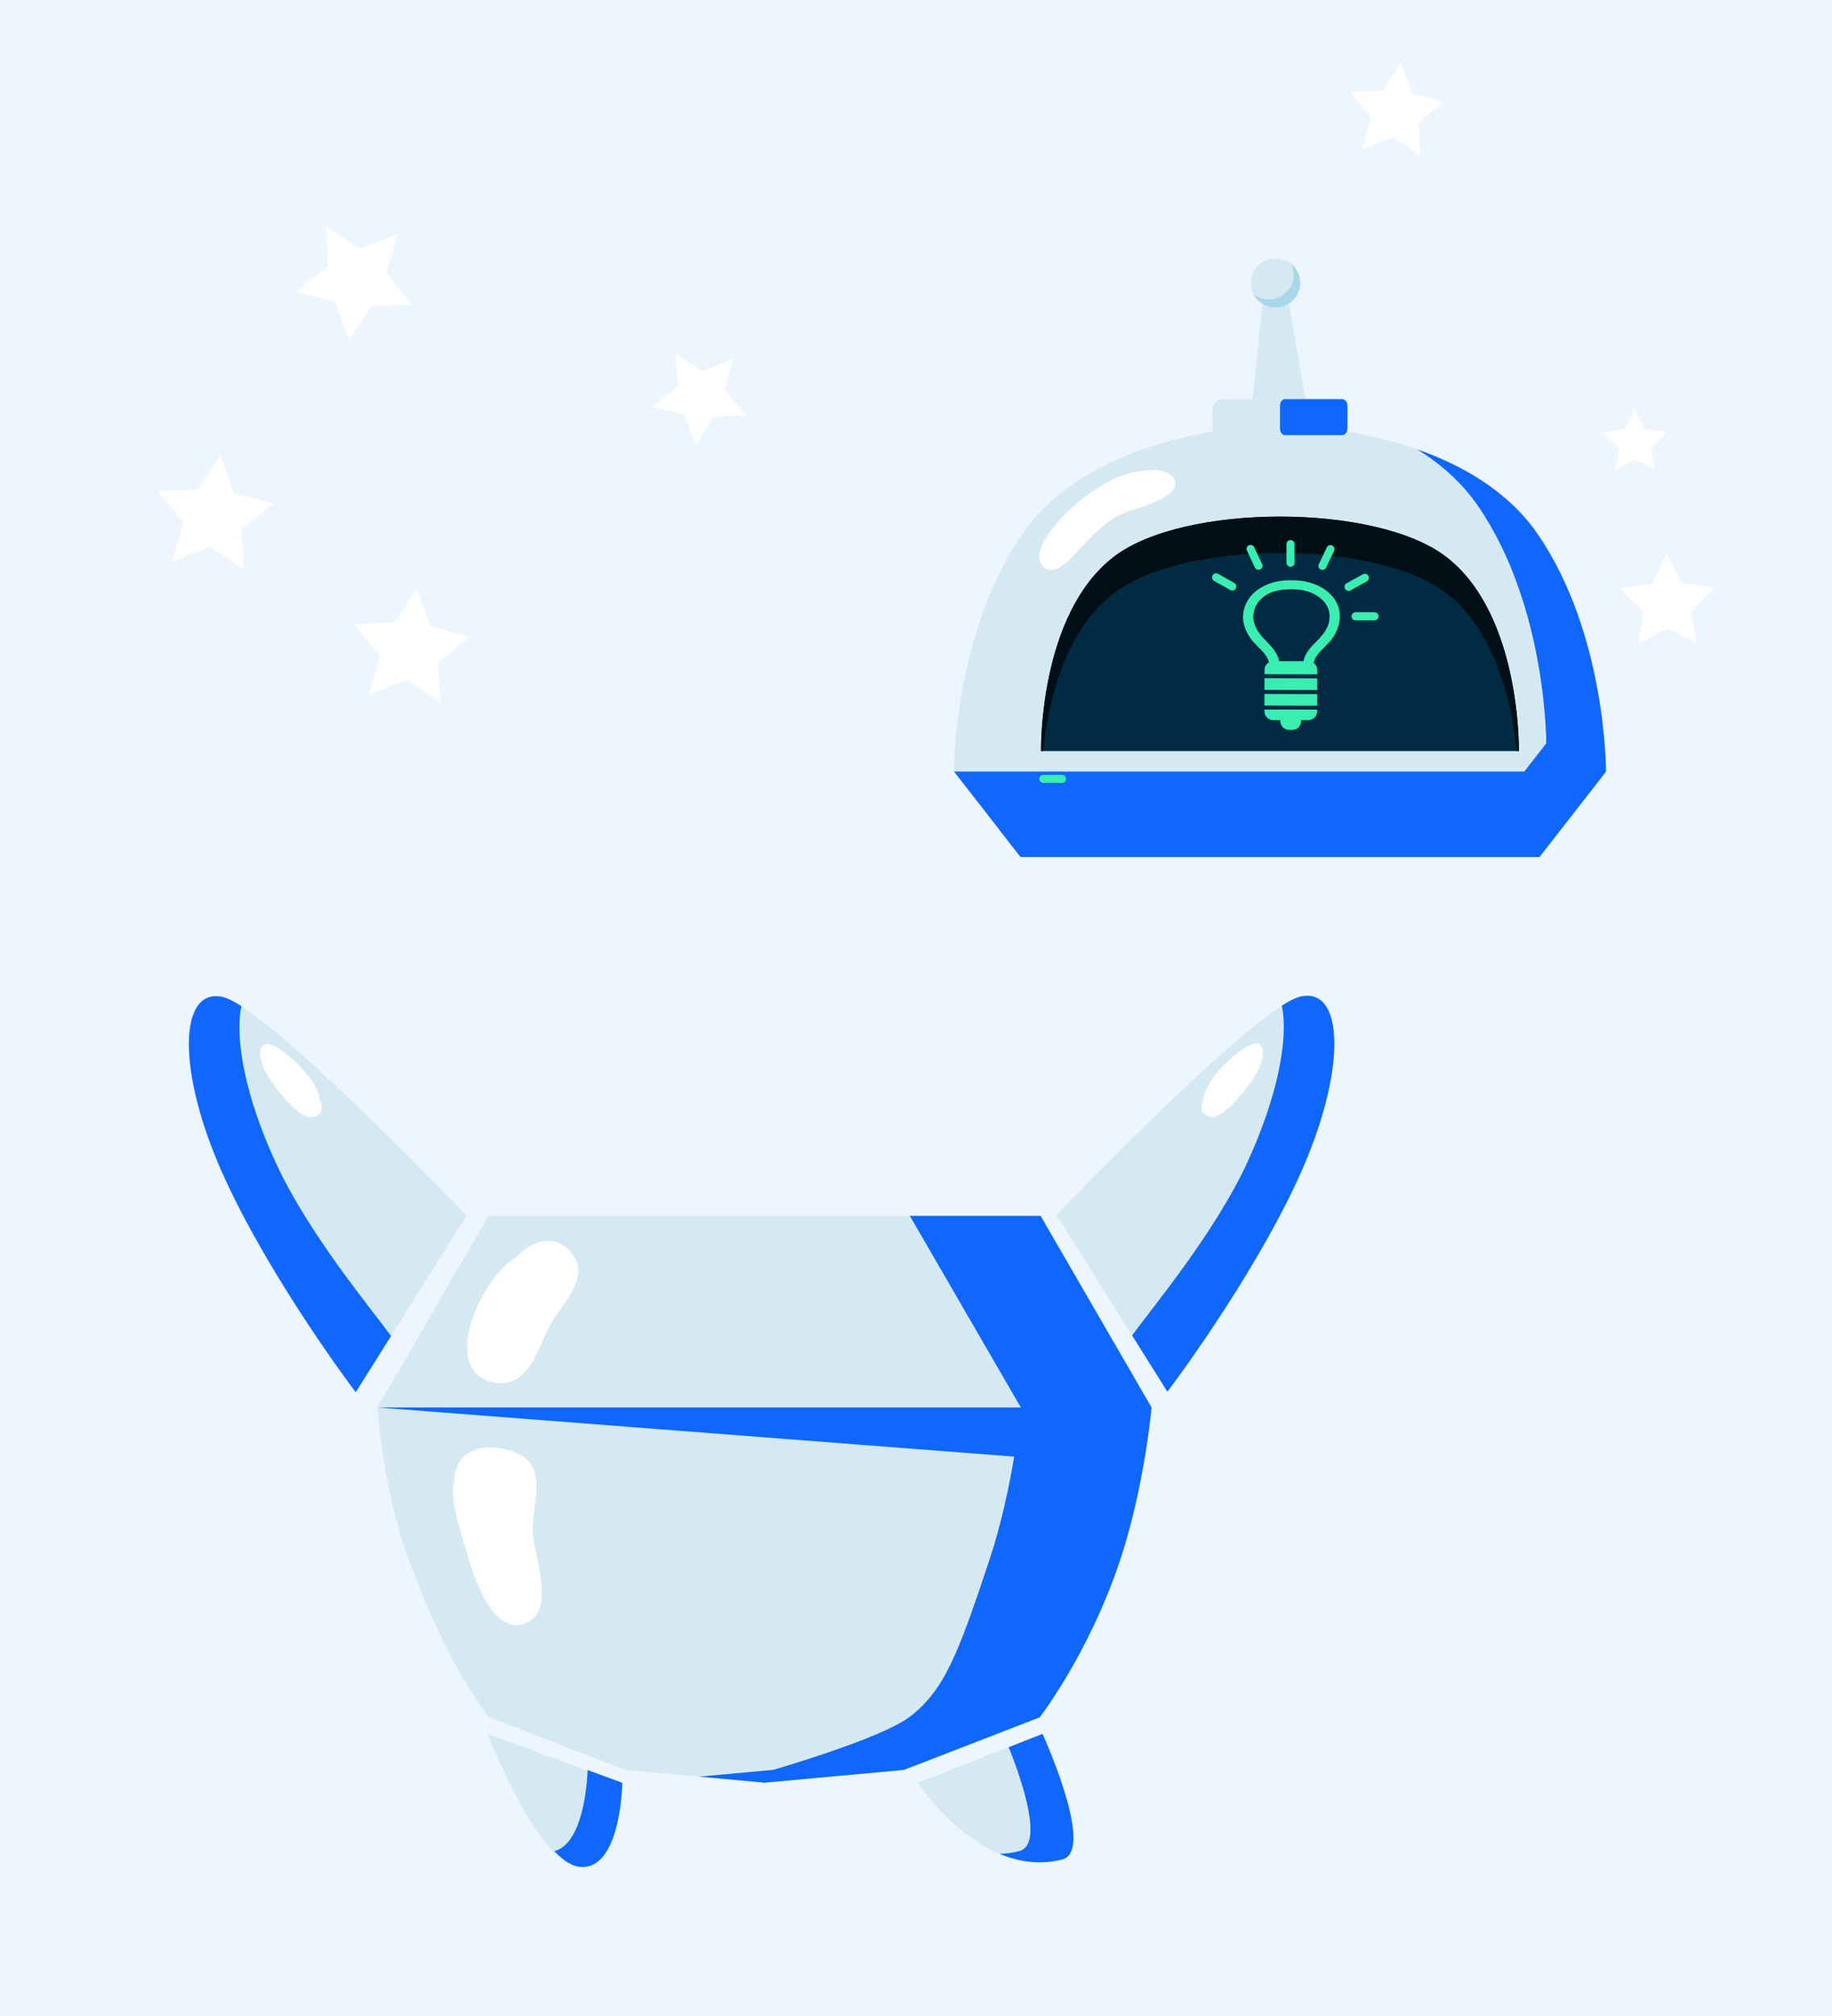 <?xml version="1.0" encoding="UTF-8"?>
<svg id="Layer_1" data-name="Layer 1" xmlns="http://www.w3.org/2000/svg" xmlns:xlink="http://www.w3.org/1999/xlink" viewBox="0 0 500 550">
  <rect x="0" y="0" width="500" height="550" fill="#333333" stroke="none"/>
  <defs>
    <style>
      .cls-1 {
        fill: #0f67fe;
      }

      .cls-2 {
        fill: #edf5ff;
      }

      .cls-3 {
        clip-path: url(#clippath-2);
      }

      .cls-3, .cls-4, .cls-5, .cls-6, .cls-7 {
        fill: none;
      }

      .cls-8 {
        fill: #fff;
      }

      .cls-9 {
        fill: #a8d7e9;
      }

      .cls-10 {
        fill: #2085b7;
      }

      .cls-11 {
        fill: #d5e9f2;
      }

      .cls-4 {
        clip-path: url(#clippath-3);
      }

      .cls-12 {
        fill: #000f16;
      }

      .cls-13 {
        fill: #002b43;
      }

      .cls-6 {
        clip-path: url(#clippath);
      }

      .cls-7 {
        clip-path: url(#clippath-1);
      }

      .cls-14 {
        fill: #3aedb1;
      }
    </style>
    <clipPath id="clippath">
      <rect class="cls-5" x="133.79" y="495.13" width="173.34" height="27.93"/>
    </clipPath>
    <clipPath id="clippath-1">
      <rect class="cls-5" x="42.83" y="124" width="31.84" height="32"/>
    </clipPath>
    <clipPath id="clippath-2">
      <rect class="cls-5" x="367.86" y="17.02" width="27.12" height="25.54"/>
    </clipPath>
    <clipPath id="clippath-3">
      <rect class="cls-5" x="440.9" y="150.81" width="27.11" height="26.03"/>
    </clipPath>
  </defs>
  <g class="cls-6">
    <path class="cls-10" d="m306.47,509.56c0,.44-.14.88-.41,1.32-.28.44-.69.88-1.24,1.31-.55.43-1.24.86-2.06,1.28-.82.43-1.77.84-2.86,1.25-1.08.41-2.29.81-3.62,1.2-1.33.39-2.78.77-4.35,1.14-1.57.37-3.25.72-5.05,1.06-1.79.34-3.69.67-5.69.98s-4.09.61-6.28.89c-2.18.28-4.45.54-6.8.79s-4.77.47-7.26.68c-2.5.21-5.05.4-7.66.57-2.61.17-5.27.32-7.97.45-2.71.13-5.44.23-8.22.32s-5.57.15-8.38.19-5.63.06-8.46.06-5.65-.02-8.46-.06c-2.81-.04-5.61-.11-8.38-.19-2.77-.08-5.51-.19-8.21-.32-2.71-.13-5.37-.28-7.98-.45-2.61-.17-5.17-.36-7.66-.57-2.5-.21-4.92-.44-7.27-.68s-4.62-.51-6.8-.79c-2.18-.28-4.28-.58-6.28-.89s-3.9-.64-5.69-.98c-1.79-.34-3.48-.7-5.05-1.06-1.57-.37-3.02-.75-4.35-1.14-1.34-.39-2.54-.79-3.62-1.2-1.09-.41-2.04-.82-2.86-1.25-.82-.42-1.51-.85-2.06-1.28-.55-.44-.96-.87-1.24-1.31-.27-.44-.41-.88-.41-1.32s.14-.88.41-1.32c.28-.44.7-.88,1.24-1.31.55-.44,1.24-.86,2.06-1.28.82-.43,1.77-.84,2.86-1.25,1.08-.41,2.29-.81,3.62-1.2,1.33-.39,2.78-.77,4.35-1.14,1.57-.37,3.25-.72,5.05-1.06,1.79-.34,3.69-.67,5.69-.98,2-.31,4.1-.61,6.28-.89,2.18-.28,4.45-.54,6.8-.79s4.77-.47,7.27-.68c2.49-.21,5.05-.4,7.66-.57,2.61-.17,5.27-.32,7.98-.45,2.7-.13,5.44-.23,8.21-.32,2.77-.09,5.57-.15,8.38-.19,2.82-.04,5.63-.06,8.46-.06s5.64.02,8.46.06c2.82.05,5.61.11,8.38.19s5.51.19,8.22.32c2.7.13,5.36.28,7.97.45,2.62.17,5.17.36,7.66.57,2.49.21,4.91.43,7.26.68s4.62.51,6.8.79c2.19.28,4.28.58,6.28.89,2,.32,3.9.64,5.69.98,1.79.34,3.48.7,5.05,1.06,1.57.37,3.02.75,4.35,1.14,1.34.39,2.54.79,3.62,1.2,1.09.41,2.04.82,2.86,1.25.82.42,1.51.85,2.06,1.28.55.43.96.87,1.24,1.31.27.44.41.88.41,1.32Z"/>
  </g>
  <rect class="cls-2" width="500" height="550"/>
  <path class="cls-11" d="m419.66,145.72c-20.49-29.82-70.32-29.82-70.32-29.82,0,0-49.84,0-70.33,29.82-18.81,27.38-18.64,64.78-18.64,64.78l18.16,23.3h141.59l18.16-23.3s.18-37.4-18.63-64.78Z"/>
  <path class="cls-1" d="m419.68,145.72c-8.03-11.68-20.57-18.8-32.86-23.12,6.36,3.96,12.13,8.99,16.56,15.43,18.81,27.37,18.63,64.78,18.63,64.78l-18.16,23.3h-131.28l6,7.69h141.58l18.16-23.3s.18-37.4-18.63-64.78Z"/>
  <path class="cls-13" d="m394.51,151.78c-19.1-14.45-71.26-14.45-90.35,0-20.73,15.68-20.03,53.13-20.03,53.13h130.4s.71-37.44-20.02-53.13Z"/>
  <path class="cls-12" d="m284.67,204.9c1.28-12.21,5.52-32.66,19.49-43.22,19.07-14.43,71.25-14.43,90.35,0,13.97,10.56,18.2,31,19.48,43.22h.54s.71-37.44-20.02-53.13c-19.1-14.45-71.26-14.45-90.35,0-20.73,15.68-20.03,53.13-20.03,53.13h.54Z"/>
  <path class="cls-11" d="m333.73,108.91h31.21c.37,0,.72.07,1.07.21.34.14.64.34.91.61s.46.56.61.91c.14.34.21.7.21,1.07v9.79c0,.37-.07.73-.21,1.07-.14.34-.34.64-.61.91-.26.26-.56.46-.91.61-.34.14-.7.21-1.07.21h-31.21c-.37,0-.73-.07-1.07-.21-.34-.14-.65-.35-.91-.61s-.47-.57-.61-.91c-.14-.34-.21-.7-.21-1.07v-9.79c0-.37.07-.72.21-1.07.14-.34.34-.64.61-.91.26-.26.56-.47.91-.61.34-.14.69-.21,1.07-.21Z"/>
  <path class="cls-11" d="m341.02,116.36l4.19-39.14h5.58l6.84,39.38-16.62-.23Z"/>
  <path class="cls-11" d="m354.92,77.21c0,.44-.04.88-.13,1.31-.09.44-.22.86-.39,1.27-.17.41-.38.8-.62,1.17s-.53.71-.84,1.02c-.31.31-.65.59-1.02.84-.37.25-.76.45-1.17.62-.41.17-.83.3-1.26.38-.44.09-.87.13-1.32.13s-.88-.04-1.31-.13c-.43-.08-.86-.21-1.26-.38s-.8-.38-1.17-.62-.71-.53-1.02-.84-.59-.65-.83-1.02-.45-.76-.62-1.17c-.17-.41-.3-.83-.39-1.27-.08-.43-.13-.87-.13-1.31s.04-.88.13-1.31c.09-.44.22-.86.39-1.27.17-.41.38-.8.62-1.17s.52-.71.83-1.02.65-.59,1.02-.84.76-.45,1.17-.62.83-.3,1.26-.38c.44-.08.87-.13,1.31-.13s.88.05,1.31.13c.44.08.86.21,1.27.38.41.17.8.38,1.17.62.36.25.71.53,1.02.84.31.31.59.65.84,1.02s.45.76.62,1.17c.17.41.3.83.39,1.27.08.43.13.87.13,1.31Z"/>
  <path class="cls-9" d="m352.38,71.94c.35.69.56,1.42.66,2.18.09.77.06,1.53-.11,2.28s-.45,1.46-.86,2.11c-.41.66-.92,1.22-1.52,1.71-.6.48-1.27.85-2,1.1-.73.25-1.47.38-2.25.37-.77,0-1.52-.14-2.25-.4-.72-.26-1.39-.64-1.98-1.12.22.45.5.87.81,1.26.32.39.68.74,1.07,1.05.39.31.82.57,1.28.78.45.21.93.37,1.42.48.49.11.99.16,1.49.16.5,0,1-.06,1.49-.18.49-.11.96-.28,1.41-.5.45-.22.87-.48,1.27-.8.39-.31.74-.67,1.05-1.06.31-.39.58-.81.8-1.27s.39-.92.5-1.41c.11-.49.17-.99.17-1.49,0-.5-.05-1-.16-1.49-.11-.49-.27-.97-.48-1.42s-.47-.88-.78-1.28c-.31-.4-.66-.75-1.05-1.07Z"/>
  <path class="cls-1" d="m278.54,233.79h141.59l18.16-23.3h-177.91l18.16,23.3Z"/>
  <path class="cls-1" d="m367.73,116.91c0,.98-.63,1.8-1.4,1.8h-15.6c-.77,0-1.39-.8-1.39-1.8v-6.22c0-.99.62-1.8,1.39-1.8h15.61c.78,0,1.4.8,1.4,1.8v6.22Z"/>
  <path class="cls-8" d="m320.43,130.69c-2.27-4.35-12.54-1.86-15.89-.27-2.74,1.3-7.7,4.16-10.86,7.19-2.53,2.03-4.77,4.34-6.7,6.94-1.62,2.19-4.67,6.67-2.69,9.54,2.15,3.14,5.79.42,7.59-1.4,4.69-4.71,8.32-9.79,14.67-12.66,3.14-1.42,16.55-4.22,13.88-9.34Z"/>
  <path class="cls-11" d="m314.3,383.98l-30.29-52.27h-150.7l-30.29,52.27s1.3,21.77,8.61,41.69c11.23,30.61,21.94,42.85,21.94,42.85l37.07,14.33,37.69,3.44v.06s.25-.03.34-.03.33.03.33.03v-.06l37.69-3.44,37.07-14.33s13.45-17.34,21.94-42.85c6.7-20.11,8.6-41.69,8.6-41.69Z"/>
  <path class="cls-1" d="m284.01,331.71h-35.69l30.29,52.27s-1.91,21.57-8.6,41.69c-8.49,25.51-12.29,35.67-21.94,42.85-7.97,5.94-37.07,14.33-37.07,14.33l-20.19,1.85,17.51,1.61v.06s.25-.03.34-.03.33.03.33.03v-.06l37.69-3.44,37.07-14.35s13.45-17.34,21.94-42.85c6.7-20.12,8.6-41.69,8.6-41.69l-30.29-52.27Z"/>
  <path class="cls-1" d="m103.01,383.98h211.28l-8.24,15.67-203.04-15.67Z"/>
  <path class="cls-8" d="m145.43,418.64c-.6-7.58,4.58-18.05-4.08-22.05-4.42-2.06-11.95-2.9-15.39,1.51-1.28,1.73-1.95,3.66-2.02,5.81-1.24,5.41,1.67,13.32,3.03,18.2,1.6,5.7,7.15,25.78,17.37,20.31,6.97-3.75,1.54-18.17,1.09-23.78Z"/>
  <path class="cls-8" d="m156.54,342.61c-4.6-6.56-11.06-4.37-15.66.39-10.25,6.23-21.14,31.72-5.63,34.21,8.92,1.44,11.66-9.45,14.68-15.33,2.77-5.38,11.12-12.82,6.61-19.27Z"/>
  <path class="cls-11" d="m288.34,331.47s54-56.37,66.35-59.51c12.36-3.14,13.1,20.35-.45,49.68-13.14,28.48-35.65,58.04-35.65,58.04l-30.25-48.2Z"/>
  <path class="cls-1" d="m354.69,271.94c-1.23.32-2.88,1.16-4.85,2.43,1.87,8.78-1.06,24.63-9.39,42.7-9.03,19.55-26.08,39.77-31.46,47.27l9.62,15.34s22.51-29.57,35.65-58.04c13.52-29.35,12.77-52.86.43-49.7Z"/>
  <path class="cls-8" d="m343.27,284.76c-1.97-.67-6.24,3.08-7.45,4.12-2.03,1.75-7.08,7.07-7.42,11-.91,2.25-.68,4.18,1.92,4.74,3.93.84,11.62-9.5,13.06-12.63.87-1.95,2.56-6.3-.12-7.23Z"/>
  <path class="cls-11" d="m127.34,331.64s-53.97-56.41-66.32-59.57c-12.35-3.15-13.11,20.34.43,49.68,13.13,28.49,35.62,58.07,35.62,58.07l30.27-48.17Z"/>
  <path class="cls-1" d="m61.03,272.07c1.23.32,2.88,1.17,4.86,2.43-1.87,8.78,1.03,24.63,9.37,42.71,9.02,19.55,26.05,39.78,31.46,47.28l-9.63,15.33s-22.49-29.58-35.62-58.07c-13.54-29.35-12.77-52.86-.43-49.69Z"/>
  <path class="cls-8" d="m72.44,284.9c1.97-.67,6.24,3.08,7.45,4.12,2.04,1.74,7.08,7.07,7.41,11.01.91,2.25.68,4.18-1.92,4.73-3.93.84-11.61-9.5-13.06-12.63-.86-1.95-2.56-6.3.12-7.23Z"/>
  <path class="cls-11" d="m133.13,473.04s13.45,35.12,24.72,36.26c11.27,1.15,11.6-22.92,11.6-22.92l-36.32-13.34Z"/>
  <path class="cls-1" d="m160.38,482.91c-.13,3.41-1.17,20.02-9.09,22.13,2.32,2.42,4.67,4.03,6.95,4.26,11.27,1.15,11.6-22.92,11.6-22.92l-9.45-3.47Z"/>
  <path class="cls-11" d="m250.51,486.37s17.2,26.46,39.38,20.93c9.28-2.31-5.35-34.27-5.35-34.27l-34.03,13.34Z"/>
  <path class="cls-1" d="m284.53,473.04l-9.23,3.62c3.72,9.35,9.6,26.68,2.86,28.36-1.76.44-3.54.69-5.35.74,5.13,2.15,10.91,3.09,17.07,1.55,9.28-2.31-5.35-34.27-5.35-34.27Z"/>
  <path class="cls-14" d="m353.32,153.51c0,.31-.11.56-.33.78-.22.21-.47.32-.78.32-.15,0-.29-.03-.42-.08-.14-.06-.25-.14-.36-.24-.1-.11-.18-.22-.24-.36s-.08-.28-.08-.42v-5.07c0-.15.03-.29.08-.42s.14-.25.24-.36c.1-.11.22-.18.36-.24.14-.06.28-.08.42-.08s.29.03.42.08.25.14.36.24c.1.11.18.22.24.36s.08.28.08.42v5.08Z"/>
  <path class="cls-14" d="m289.83,211.39c.14,0,.28.03.42.08s.25.14.36.24c.11.1.19.22.24.36s.08.28.08.42-.03.28-.08.42c-.06.14-.14.25-.24.36s-.22.18-.36.24c-.14.06-.28.08-.42.08h-5.08c-.14,0-.28-.03-.42-.08-.14-.06-.25-.14-.36-.24-.1-.11-.18-.22-.24-.36s-.08-.28-.08-.42.03-.29.08-.42c.06-.14.14-.25.24-.36s.22-.18.36-.24c.14-.06.28-.08.42-.08h5.08Z"/>
  <path class="cls-14" d="m336.86,159.04c.13.07.24.17.33.28.09.11.16.25.19.39s.05.28.03.43c-.02.15-.06.28-.14.41s-.17.24-.28.33c-.12.09-.25.15-.39.19-.14.04-.28.05-.43.03-.15-.02-.28-.06-.41-.14l-4.41-2.48c-.13-.07-.24-.17-.33-.28-.09-.12-.15-.25-.19-.39-.04-.14-.05-.28-.03-.43.02-.14.06-.28.14-.41s.17-.24.28-.33.24-.15.38-.19c.14-.04.28-.05.43-.03s.28.06.41.13l4.41,2.48Z"/>
  <path class="cls-14" d="m344.48,153.88c.06.13.1.27.1.42,0,.14-.01.28-.06.42-.05.14-.12.26-.22.37-.1.11-.22.19-.35.25-.13.06-.27.1-.42.1-.14,0-.29-.01-.42-.06-.14-.05-.26-.12-.37-.22-.11-.1-.19-.21-.26-.34l-2.15-4.59c-.06-.13-.1-.27-.11-.42,0-.14.02-.29.06-.42.05-.14.13-.26.22-.37.1-.11.21-.19.35-.25.13-.06.27-.1.42-.1.15,0,.29.01.43.06.14.05.26.12.37.22.11.1.19.22.25.35l2.16,4.6Z"/>
  <path class="cls-14" d="m369.99,167.04c-.15,0-.29.03-.43.08-.14.06-.26.14-.36.24s-.19.22-.25.36c-.06.14-.08.28-.08.42s.03.29.08.43c.06.14.14.26.24.36.11.11.22.19.36.24.14.06.28.08.43.08h5.13c.15,0,.29-.03.43-.08.14-.06.26-.14.36-.24.11-.11.19-.23.24-.36.06-.14.09-.28.09-.43s-.03-.29-.08-.42c-.06-.14-.14-.26-.24-.36-.1-.11-.22-.19-.36-.24-.14-.06-.28-.08-.43-.09h-5.14Z"/>
  <path class="cls-14" d="m367.52,159.13c-.13.07-.24.17-.33.28s-.15.24-.19.38c-.04.14-.05.28-.03.43.02.15.06.28.13.41.07.13.16.24.28.33s.24.16.38.2c.14.04.28.06.43.04.14-.02.28-.06.41-.13l4.43-2.47c.13-.07.24-.16.33-.28s.16-.24.2-.38.06-.28.04-.43c-.02-.14-.06-.28-.13-.41-.07-.13-.16-.24-.28-.33-.12-.09-.25-.16-.39-.19s-.28-.05-.43-.03-.28.06-.41.13l-4.45,2.45Z"/>
  <path class="cls-14" d="m359.94,153.92c-.06.13-.1.27-.11.42,0,.15.01.29.06.42.05.14.12.26.22.37.1.11.21.19.34.25.13.06.27.1.42.11.15,0,.29-.01.43-.06.14-.05.26-.12.37-.22.11-.1.2-.21.26-.35l2.18-4.58c.06-.13.1-.27.1-.42,0-.14-.01-.29-.06-.42-.05-.14-.12-.26-.22-.37-.1-.11-.21-.19-.34-.25s-.27-.1-.42-.11c-.14,0-.29.01-.42.06-.14.05-.26.12-.37.22-.11.1-.19.22-.25.35l-2.18,4.58Z"/>
  <path class="cls-14" d="m365.67,167.88c-.18-5.97-6.41-9.59-12.81-9.57-.12,0-.25.01-.36.03-.12-.03-.24-.04-.36-.04-6.47-.06-12.19,3.39-12.85,9.21-.3,2.69.93,5.51,2.82,7.64,1.62,1.8,3.7,3.32,4.21,5.55-.37.22-.67.52-.88.89-.22.38-.32.78-.32,1.21v1.13l14.4.04v-1.13c0-.83-.33-1.49-1-1.98.45-2.2,2.43-3.68,4.04-5.42,2.02-2.15,3.2-4.8,3.11-7.58Zm-2.87,1.4c-.4,2.53-2.11,4.35-3.98,6.19-1.51,1.48-2.67,3.04-3.07,4.9h-6.63c-.36-1.77-1.42-3.27-2.82-4.7-1.87-1.92-3.53-3.6-4.11-6.14-.22-1.13-.15-2.25.21-3.34.36-1.09.97-2.03,1.81-2.81,2-1.94,5-2.64,7.91-2.61.12,0,.24,0,.36-.03.12.02.24.03.36.03,5.52-.05,10.79,3.28,9.94,8.49v.02Z"/>
  <path class="cls-14" d="m345.11,188.21v-3.18s14.41.04,14.41.04v3.18s-14.41-.04-14.41-.04Z"/>
  <path class="cls-14" d="m345.1,192.49v-3.17s14.41.04,14.41.04v3.17s-14.41-.04-14.41-.04Z"/>
  <path class="cls-14" d="m345.09,193.59v.42c0,.33.06.64.18.94s.3.57.53.8c.23.23.5.41.79.54.3.12.61.19.94.19h1.89v.19c0,.33.06.64.18.94s.3.56.53.8c.23.23.49.41.79.53.3.12.61.19.94.19h.82c.33,0,.64-.06.94-.18.3-.12.56-.3.79-.53.23-.23.41-.5.53-.79.13-.3.19-.61.19-.94v-.21h1.89c.33,0,.64-.06.94-.19.3-.12.57-.3.8-.53.23-.23.41-.49.53-.79.13-.3.19-.61.19-.94v-.43l-14.4-.02Z"/>
  <g class="cls-7">
    <path class="cls-8" d="m66.59,155.37l-9.24-6.22-10.37,4.1,3.06-10.72-7.09-8.59,11.13-.41,5.98-9.41,3.83,10.47,10.78,2.78-8.77,6.88.69,11.13Z"/>
  </g>
  <path class="cls-8" d="m120.22,191.71l-9.25-6.22-10.36,4.1,3.05-10.72-7.09-8.59,11.14-.41,5.97-9.41,3.83,10.46,10.79,2.78-8.77,6.88.69,11.13Z"/>
  <path class="cls-8" d="m189.97,121.39l-3.22-8.34-8.68-2.07,6.93-5.64-.71-8.92,7.5,4.86,8.25-3.43-2.3,8.64,5.81,6.79-8.92.48-4.66,7.63Z"/>
  <g class="cls-3">
    <path class="cls-8" d="m371.76,40.76l2.46-8.73-5.8-6.98,9.06-.35,4.83-7.67,3.14,8.51,8.79,2.23-7.12,5.62.59,9.05-7.54-5.03-8.42,3.36Z"/>
  </g>
  <path class="cls-8" d="m80.72,79.52l8.81-6.82-.63-11.13,9.21,6.27,10.39-4.03-3.12,10.7,7.04,8.64-11.13.34-6.04,9.37-3.77-10.49-10.77-2.84Z"/>
  <g class="cls-4">
    <path class="cls-8" d="m441.97,160.54l8.96-1.39,3.94-8.17,4.08,8.1,8.98,1.22-6.44,6.39,1.61,8.93-8.06-4.15-7.98,4.29,1.45-8.95-6.55-6.27Z"/>
  </g>
  <path class="cls-8" d="m437.4,117.96l6.05-.94,2.66-5.52,2.76,5.47,6.07.83-4.35,4.32,1.08,6.03-5.44-2.8-5.4,2.9.98-6.05-4.43-4.24Z"/>
</svg>